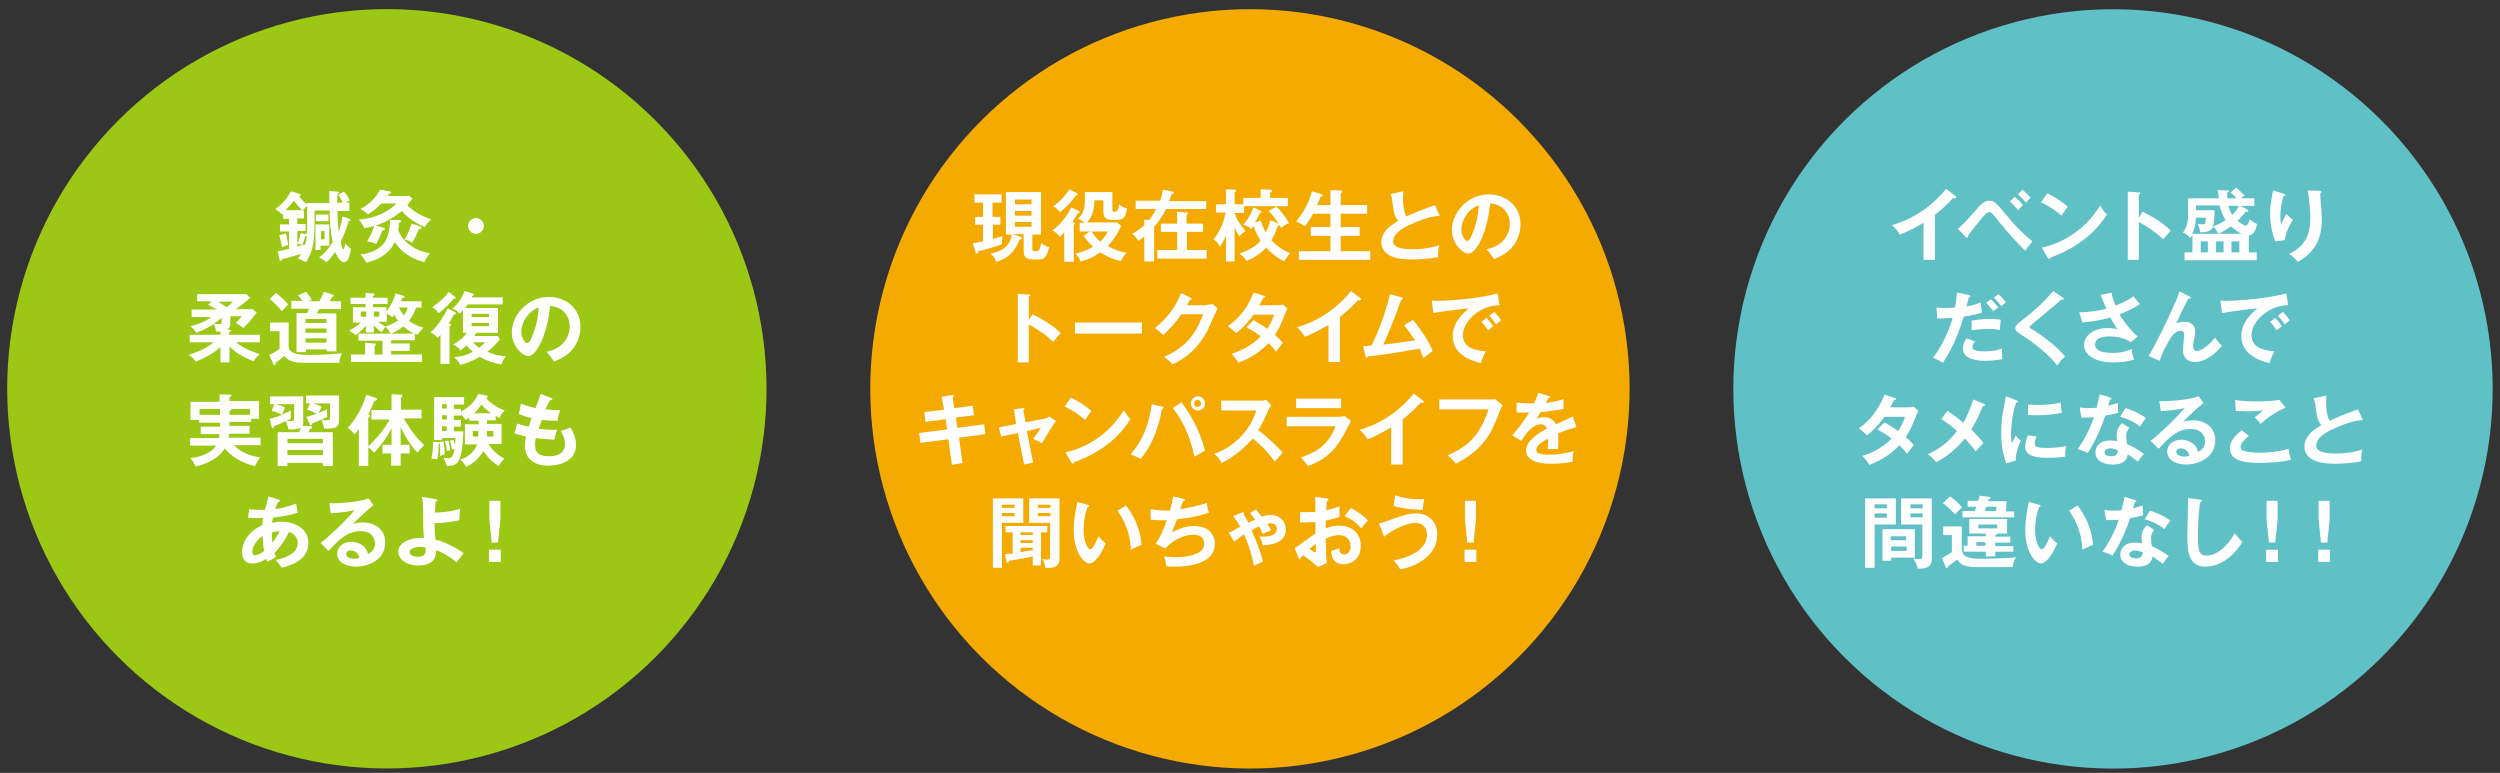 <?xml version="1.0" encoding="utf-8"?>
<!-- Generator: Adobe Illustrator 24.1.3, SVG Export Plug-In . SVG Version: 6.00 Build 0)  -->
<svg version="1.1" id="レイヤー_1" xmlns="http://www.w3.org/2000/svg" xmlns:xlink="http://www.w3.org/1999/xlink" x="0px"
	 y="0px" viewBox="0 0 634 196" style="enable-background:new 0 0 634 196;" xml:space="preserve">
<rect x="0" y="0" width="634" height="196" fill="#333333" stroke="none"/>
<style type="text/css">
	.st0{fill:#9CC715;}
	.st1{fill:#FFFFFF;}
	.st2{fill:#F5AA00;}
	.st3{fill:#5FC0C6;}
</style>
<g>
	
		<ellipse transform="matrix(0.707 -0.707 0.707 0.707 -40.956 98.241)" class="st0" cx="98.1" cy="98.6" rx="96.3" ry="96.3"/>
	<g>
		<g>
			<path class="st1" d="M88.7,55.5c0.1,0.1,0.2,0.1,0.2,0.3c0,0.2-0.3,0.3-0.5,0.3c-0.2,0.7-0.8,2.8-2,5.3c0.1,0.4,0.4,1.8,0.6,1.8
				c0.3,0,0.3-0.2,0.6-1.5c0.4,0.6,0.7,0.9,1.4,1.4c-0.1,0.6-0.4,3.4-1.8,3.4c-1.1,0-1.9-2-2.2-2.6c-1,1.5-1.7,2.1-2.2,2.6
				c-0.8-0.7-1.5-1-1.9-1.2c2-1.4,3-3.2,3.5-4c-0.7-2.9-0.8-6.3-0.8-7.9h-3.8c0,6.8,0,9.7-2.2,13.1c-0.7-0.4-1.4-0.7-2.1-0.9
				c0.3-0.3,0.6-0.7,0.8-1.2c-1,0.3-2.9,0.9-4.7,1.3c-0.1,0.2-0.1,0.5-0.4,0.5c-0.1,0-0.2-0.1-0.3-0.3l-0.5-2.2
				c0.7-0.1,1.3-0.2,2.9-0.6v-4.4H71v-1.8h2.3v-1.4h-1.5v-1.3c-0.1,0.1-0.1,0.1-0.3,0.2c-0.6-0.7-0.8-0.8-1.7-1.4
				c1.9-1.3,2.9-2.6,4-4.5l2.2,0.7c0.1,0,0.3,0.1,0.3,0.2c0,0.2-0.3,0.3-0.5,0.3c0.7,0.9,1.1,1.4,2.1,2.1v-0.3h5.6v-3.1l2.1,0.2
				c0.2,0,0.4,0.1,0.4,0.2c0,0.2-0.2,0.2-0.4,0.3c0,0.7-0.1,1.3-0.1,2.3h1.5c-0.4-0.8-0.7-1.2-1.2-2l1.4-0.8
				c0.2,0.2,1.1,1.2,1.5,2.2c-0.6,0.3-0.7,0.4-1,0.6h0.9v2.1h-3c0,2.3,0.1,3.5,0.3,5.2c0.4-1.2,0.8-2.5,0.9-3.8L88.7,55.5z
				 M72.5,59.2c0.3,1.2,0.5,2.1,0.6,2.9c-0.7,0.2-1,0.3-1.6,0.6c-0.1-0.7-0.3-1.8-0.7-3L72.5,59.2z M76.6,53.3c-1-1-1.6-1.8-2.1-2.4
				c-0.3,0.4-0.8,1.1-2.1,2.4H76.6z M77.6,59.3c0.1,0,0.1,0,0.2,0.1c0-0.7,0.1-1,0.1-1.4v-5.8c-0.2,0.2-0.8,0.8-1.2,1.3h0.4v1.9
				h-1.7v1.4h2.1v1.8h-2.1v3.9c0.4-0.1,1.8-0.5,2-0.5c0.1-0.3,0.3-1,0.4-2.2c-0.1,0-0.2,0.1-0.4,0.1c-0.2,0.7-0.4,1.5-0.7,2.2
				c-0.4-0.1-0.7-0.2-1.3-0.3c0.3-0.6,0.6-1.4,0.8-2.6L77.6,59.3z M80,56.9h3.5v5.4h-2.2v1.1H80V56.9z M83.3,54.4v1.7h-3.2v-1.7
				H83.3z M81.4,58.6v2.1h0.9v-2.1H81.4z"/>
			<path class="st1" d="M103.6,49.5l1,0.9c-0.8,1-1.1,1.3-1.3,1.6c0.9,1,3.2,2.8,6.1,3.6c-0.6,0.5-1.1,1-1.7,2
				c-2.2-1-4.3-2.3-5.8-4.1c-1.3,1.1-3.7,2.8-6.6,3.7l2,0.6c0.1,0,0.3,0.1,0.3,0.3c0,0.3-0.3,0.3-0.6,0.3c-0.6,1.5-0.8,2-1.6,3.5
				c-0.8-0.4-1.3-0.5-2.3-0.7c1-1.5,1.6-3.2,1.8-3.9c-1,0.3-1.8,0.4-2.5,0.6c-0.2-0.7-0.8-1.5-1.4-2.2c1.7-0.2,3.7-0.4,6.4-1.8
				c1.9-1,2.6-1.8,3.1-2.3h-3.8c-1,1.1-2.1,2-3.4,2.8c-0.5-0.5-0.8-0.8-1.9-1.4c1.9-0.9,4-2.9,5-4.9l2.3,0.4c0.2,0,0.5,0.1,0.5,0.3
				c0,0.2-0.2,0.3-0.6,0.4c-0.1,0.2-0.2,0.3-0.3,0.5H103.6z M101.2,55.8c0.2,0,0.5,0,0.5,0.3c0,0.2-0.3,0.3-0.5,0.4
				c0,0.6-0.1,1.1-0.2,1.9c0.5,1.3,2.4,4.8,8.1,5.9c-0.8,0.7-1,1.2-1.5,2.2c-5.4-1.5-7.1-4.6-7.5-5.1c-1.4,3-4.3,4.6-7.2,5.2
				c-0.3-0.7-0.9-1.3-1.5-2.1c3.4-0.2,5.4-2,6.1-3c0.6-0.9,1.4-2.6,1.4-5.7L101.2,55.8z M106.5,57.4c0.2,0.1,0.4,0.2,0.4,0.4
				c0,0.3-0.4,0.3-0.7,0.3c-0.9,2.2-1.1,2.5-1.7,3.5c-0.8-0.6-1.3-0.8-1.9-0.8c0.7-1.2,1.4-2.9,1.8-4.1L106.5,57.4z"/>
			<path class="st1" d="M122.7,57.3c0,1.1-0.9,2-2,2c-1.1,0-2-0.9-2-2c0-1.1,0.9-2,2-2S122.7,56.2,122.7,57.3z"/>
			<path class="st1" d="M55.8,84.1c-0.4,0-0.6,0-1,0c-0.1-0.5-0.1-1-0.6-1.9c-0.4,0.2-1.8,1.2-4.4,2.2c-0.5-0.8-1.3-1.5-1.5-1.7
				c0.8-0.2,3.2-0.7,5.3-2.3h-5v-1.9h6.5c-1.1-0.6-1.9-1-2.3-1.2l0.8-0.9h-3.6v-1.8h12.5l1,0.9c-0.8,0.7-1.6,1.4-3.7,2.9h4.3l1,0.9
				c-1.5,1.9-1.7,2.2-3.4,3.9c-0.7-0.6-1.1-0.8-1.9-1.3c0.6-0.6,1.2-1.2,1.5-1.7h-2.9v2c0,0.9-0.6,1.2-0.8,1.3l0.6,0.1
				c0.2,0,0.4,0.1,0.4,0.2c0,0.2-0.2,0.3-0.5,0.4v0.7h7.8v1.9h-6c1,0.9,3,2.1,6,3c-0.8,0.7-1.2,1.2-1.6,1.8
				c-3.6-1.3-5.6-3.2-6.1-3.7v4h-2.3v-3.9c-2.2,2-4.7,3.1-6.3,3.7c-0.5-0.8-1.1-1.3-1.8-1.7c3.5-1.1,5.2-2.2,6.3-3.2h-6v-1.9h7.8
				V84.1z M56.2,80.6c-0.4,0.3-0.9,0.8-2,1.5c0.9,0.1,1,0.1,1.4,0.1c0.5,0,0.6-0.1,0.6-0.4V80.6z M55.3,76.5
				c0.9,0.6,1.5,0.9,2.2,1.4c0.5-0.4,1.1-0.9,1.6-1.4H55.3z"/>
			<path class="st1" d="M73.2,81.8v6.1c0,0.4,0.1,0.9,0.9,1.4c1,0.6,2.1,0.7,4.4,0.7c4.3,0,7-0.3,8.3-0.4c-0.5,0.7-0.7,1.4-0.7,2.4
				h-8.8c-2.9,0-4-0.4-5.2-1.7c-0.3,0.3-2,1.6-2.2,1.7c0,0.1,0,0.3,0,0.3c0,0.2-0.1,0.3-0.3,0.3c-0.1,0-0.2-0.2-0.3-0.3L68.3,90
				c0.7-0.3,1.4-0.7,2.6-1.5V84h-2.4v-2.2H73.2z M70,74.3c0.4,0.3,1.8,1.4,3.1,2.9c-0.8,0.7-1.4,1.6-1.6,1.7c-1.1-1.2-2-2.2-3.1-3.1
				L70,74.3z M85.3,79.3v9.8h-2.4v-0.5h-5.3v0.7h-2.4v-9.9h2.7c0.1-0.3,0.4-0.9,0.5-1.1h-4.5v-2h2.8c-0.4-0.6-0.7-0.9-1.1-1.4l2-0.9
				c0.9,1,1.2,1.5,1.5,2.1c-0.4,0.1-0.6,0.2-1,0.3H81c0.5-0.9,0.7-1.5,1.1-2.4l2.2,0.7c0.2,0.1,0.4,0.1,0.4,0.3
				c0,0.2-0.3,0.3-0.5,0.3c-0.1,0.2-0.5,1-0.6,1.1h2.9v2h-5.6c-0.3,0.6-0.4,0.8-0.5,1.1H85.3z M82.8,81.9v-1h-5.3v1H82.8z
				 M82.8,84.4v-1.1h-5.3v1.1H82.8z M82.8,86.9v-1.1h-5.3v1.1H82.8z"/>
			<path class="st1" d="M105.5,78c-0.3,0.9-0.7,2.1-1.8,3.3c1.6,1.3,3,1.6,3.7,1.8c-0.5,0.5-1.1,1.1-1.5,1.8
				c-0.3-0.1-0.4-0.2-0.7-0.3v1.7h-6v0.8h4.7V89h-4.7v0.9h7.8v1.9h-18v-1.9h3.6v-3l2.3,0.2c0.3,0,0.4,0.1,0.4,0.3
				c0,0.2-0.2,0.3-0.3,0.4v2.1h2v-3.5h-6.1v-1.8H99c-0.1-0.3-0.5-1.1-1.2-1.7c-0.6,0.5-0.8,1.1-1,1.4c-1.1-0.8-1.8-1.6-2-1.8v1.8h-2
				v-1.7c-1.2,1.4-2.1,2-2.7,2.4c-0.3-0.4-0.6-0.6-1.6-1.2c1.1-0.4,2.4-1.4,3-2h-2v-3.9h3.2v-0.8h-3.8v-1.6h3.8v-1.2l1.9,0.1
				c0.2,0,0.4,0,0.4,0.3c0,0.1-0.1,0.2-0.4,0.3v0.5h3.7v1.6h-3.7v0.8H98v1.1c1.3-1.7,1.9-3.2,2.3-4.6l2,0.6c0.1,0,0.3,0.1,0.3,0.3
				c0,0.2-0.4,0.3-0.6,0.3c-0.1,0.2-0.3,0.8-0.3,0.8h5.2V78H105.5z M92.9,79h-1.4v1.3h1.4V79z M94.8,80.3h1.4V79h-1.4V80.3z
				 M95.9,81.6c0.6,0.5,1.2,0.9,1.9,1.2c0.8-0.3,1.8-0.6,3.1-1.5c-0.3-0.4-0.6-0.8-0.9-1.5c-0.2,0.3-0.3,0.4-0.5,0.7
				c-0.3-0.3-0.5-0.5-1.4-1v2.1H95.9z M105,84.6c-1.3-0.6-2.3-1.4-2.7-1.8c-0.7,0.5-1.5,1.1-3.1,1.8H105z M101.2,78
				c0.4,0.9,0.8,1.4,1.2,2c0.5-0.6,0.8-1.4,1-2H101.2z"/>
			<path class="st1" d="M115.3,79.1c0.2,0.1,0.3,0.3,0.3,0.4c0,0.2-0.2,0.3-0.5,0.3c-0.5,0.8-0.9,1.7-1.3,2.2
				c0.3,0.1,0.6,0.2,0.6,0.4c0,0.2-0.2,0.2-0.4,0.3v9.6h-2.3v-7.4c-0.5,0.6-0.5,0.6-0.7,0.8c-0.6-0.7-1-1-1.8-1.4
				c1.8-1.6,3.7-4.6,4.3-6.1L115.3,79.1z M115.3,75.2c0.1,0.1,0.3,0.2,0.3,0.3c0,0.3-0.4,0.2-0.5,0.2c-0.9,1.1-2.6,2.9-3.9,3.7
				c-0.5-0.8-1.1-1.2-1.6-1.5c1.4-0.9,3.3-2.5,4.2-3.9L115.3,75.2z M117.4,84.3v-5.7c-0.4,0.5-0.6,0.7-0.8,0.9
				c-1-0.9-1.4-1.1-1.9-1.2c1.6-1.3,2.6-3.1,3.1-4.5l2,0.6c0.2,0.1,0.4,0.2,0.4,0.3c0,0.2-0.2,0.3-0.5,0.4c0,0.1-0.1,0.3-0.1,0.3
				h7.9v1.8h-8.9c-0.4,0.5-0.5,0.7-0.6,0.9h8.3v6.3h-5.4c-0.2,0.2-0.3,0.4-0.6,0.8h5.9l0.6,0.8c-0.9,1.3-2.7,2.8-3.2,3.2
				c0.5,0.2,2.4,1.1,4.7,1.1c-0.6,0.8-0.8,1.1-1.1,2.1c-1.8-0.2-4-1-5.5-1.9c-2.5,1.4-4.3,1.9-5,2c-0.2-0.5-0.9-1.5-1.6-1.9
				c2.7-0.3,3.7-0.8,4.8-1.4c-0.4-0.3-0.9-0.8-1.6-1.6c-0.6,0.6-1.1,0.9-1.5,1.3c-0.6-0.8-0.9-1.1-1.9-1.5c1.6-0.9,2.6-1.8,3.5-3
				H117.4z M124,80.4v-0.8h-4.4v0.8H124z M119.6,81.9v0.8h4.4v-0.8H119.6z M120,86.8c0.4,0.5,0.7,0.8,1.5,1.4c1-0.8,1.2-1,1.5-1.4
				H120z"/>
			<path class="st1" d="M138.6,89.2c4.7-0.9,5.9-4.4,5.9-6.4c0-2.3-1.5-5-5-5.2c-0.7,7.4-3.5,12.7-5.5,12.7c-1.5,0-4.2-2.5-4.2-6
				c0-4.2,3.8-9,9.4-9c4.2,0,8,2.8,8,7.6c0,2.9-1.3,4.9-2.3,6c-1.3,1.5-3,2.2-4.4,2.8C139.7,90.5,139.3,90,138.6,89.2z M132.2,84
				c0,1.7,0.9,3,1.5,3c0.6,0,1.1-1.3,1.4-2.1c1.4-3.4,1.4-5.9,1.5-6.9C133.9,78.9,132.2,81.9,132.2,84z"/>
			<path class="st1" d="M63.3,108.1v1.9h-5.2c-0.1,0.5-0.1,0.8-0.1,1h8.1v1.9h-6.8c2,2,4.5,2.8,6.7,3.1c-0.6,0.7-0.9,1.2-1.3,2.2
				c-1.4-0.3-5.1-1.3-7.7-4.5c-1.4,2.4-4.3,3.9-7.4,4.6c-0.3-0.7-0.8-1.6-1.3-2.1c1.9-0.3,5-0.9,6.5-3.2h-6.6v-1.9h7.3
				c0.1-0.4,0.1-0.7,0.2-1h-4.8v-1.9h4.9c0-0.4,0-0.5,0-1h-5.3v-0.7h-2.2v-4.6h7.4V100l2.6,0.1c0.1,0,0.4,0,0.4,0.2
				c0,0.2-0.1,0.2-0.5,0.4v1h7.5v4.5h-2v0.8h-5.5c0,0.3,0,0.4,0,1H63.3z M55.8,103.7h-5.2v1.5h5.2V103.7z M58.2,105.2h5.2v-1.5h-4.8
				c0.1,0.1,0.1,0.1,0.1,0.2c0,0.1-0.4,0.3-0.5,0.3V105.2z"/>
			<path class="st1" d="M78.7,108.1c0.2,0,0.5,0.1,0.5,0.3c0,0.2-0.3,0.3-0.6,0.4c-0.2,0.5-0.3,0.6-0.4,0.8h6.2v8.6h-2.5v-0.8h-9
				v0.8h-2.5v-8.6h5.4c0.3-0.8,0.4-0.8,0.5-1.2c-0.5,0.3-1.3,0.6-3.2,0.5c-0.1-0.8-0.2-1.2-0.7-2.1c-1.2,0.6-1.4,0.7-2.9,1.3
				c0,0.2-0.1,0.5-0.3,0.5c-0.2,0-0.2-0.2-0.3-0.4l-0.5-2c1.5-0.4,2.2-0.6,3.2-1c-0.9-0.4-1.4-0.7-2.7-1l0.7-1.8
				c1.1,0.3,1.7,0.5,2.7,0.9c-0.1,0.2-0.4,0.9-0.7,1.8c0.8-0.3,1.5-0.7,2.2-1c0,0.3-0.1,0.6-0.1,1.2c0,0.3,0,0.6,0.1,0.8
				c-0.3,0.2-0.4,0.2-1.1,0.6c0.5,0.1,1.1,0.1,1.2,0.1c0.5,0,0.7-0.1,0.7-0.8v-3.5h-6.1v-2h8.4v6.7c0,0.1,0,0.4-0.1,0.8L78.7,108.1z
				 M81.9,112.4v-1.1h-9v1.1H81.9z M81.9,115.4v-1.3h-9v1.3H81.9z M77.7,105.7c0.4-0.1,1-0.2,2.6-0.8c-1-0.5-1.7-0.8-2.4-1l0.7-1.6
				h-1v-2h8.4v6.2c0,1.8-0.8,2.3-3.8,2.2c-0.1-0.5-0.3-1.4-0.7-2.3c0.3,0.1,0.8,0.2,1.4,0.2c0.8,0,0.8-0.3,0.8-0.8v-3.5h-4.2
				c0.3,0.1,1.3,0.4,2.1,0.9c-0.3,0.5-0.5,0.9-0.8,1.5c0.8-0.3,1.5-0.6,2.1-0.9c0,0.7,0,1.2,0.1,1.9c-0.9,0.5-2.5,1.1-3.8,1.7
				c-0.1,0.3-0.2,0.5-0.4,0.5c-0.2,0-0.2-0.2-0.3-0.4L77.7,105.7z"/>
			<path class="st1" d="M94.2,106.2V104h5.1V100l2.4,0.1c0.1,0,0.4,0,0.4,0.3c0,0.1-0.1,0.2-0.4,0.4v3.1h5.2v2.2h-4.5
				c0.8,1.5,2.8,4.6,5.2,6.8c-0.5,0.4-1.3,1.3-1.7,1.9c-0.7-0.6-2.8-3.2-4.3-6.5v4.5h2.3v2.2h-2.3v3.1h-2.4V115H97v-2.2h2.3v-4.2
				c-1.6,3.2-3.6,5.3-4.4,6.2c-0.7-0.8-1.3-1.2-1.5-1.3v4.7h-2.4v-9.4c-0.5,0.7-0.8,1.1-1.1,1.4c-0.3-0.5-1-1.3-1.7-1.7
				c2.6-2.8,4-6.1,4.7-8.4l2.4,0.8c0.2,0.1,0.3,0.2,0.3,0.4c0,0.3-0.5,0.3-0.6,0.3c-0.1,0.2-0.2,0.4-0.9,2c-0.2,0.5-0.4,1-0.7,1.5
				c0.4,0.2,0.5,0.2,0.5,0.4c0,0.2-0.1,0.2-0.5,0.4v7.3c2.3-2.2,4.2-4.5,5.4-6.8H94.2z"/>
			<path class="st1" d="M111.1,112.1c0.2,0,0.4,0,0.4,0.2c0,0.2-0.2,0.2-0.3,0.3c0,1.7,0,2.7-0.3,3.9c-0.2,0-1-0.2-1.5-0.2
				c0.3-1.2,0.4-2.7,0.4-4.2L111.1,112.1z M116.9,103.6v0.8c3.2-1.7,4.1-3.9,4.4-4.5l2,0.4c0.2,0,0.4,0.1,0.4,0.3
				c0,0.1-0.2,0.2-0.4,0.3c0.6,1,2.5,2.4,4.7,3.2c-0.7,0.7-1,1.1-1.3,1.9c-0.4-0.2-0.6-0.3-1-0.5v1.1h-2.2v0.9h3.7v5.1h-3.3
				c0.5,0.9,1.7,2.5,4,3.7c-0.9,1-1.1,1.2-1.4,1.9c-2.3-1.3-3.7-3.5-3.9-3.8c-0.7,1.2-2.3,3.1-4.4,4c-0.3-0.6-0.9-1.4-1.5-1.8
				c1.3-0.5,3.3-1.3,4.3-3.9h-3.1v-5.1h3.5v-0.9H119v-0.8c-0.4,0.3-0.6,0.4-0.9,0.6c-0.7-0.9-0.8-1-1.2-1.4v0.3h-1.8v1.1h1.8v1.7
				h-1.8v1.2h2.4c-0.1,2.2-0.2,6-1.4,7.8c-0.6,0.8-1.4,0.9-2.8,1c-0.2-0.8-0.4-1.1-0.8-2.1c0.3,0,0.9,0.1,1.2,0.1
				c0.5,0,1.2,0,1.6-2.4c-0.3,0.1-0.5,0.2-0.7,0.2c-0.1-1-0.2-1.4-0.5-2.2l0.9-0.3c0.1,0.4,0.3,0.9,0.4,1.3c0.1-0.6,0.1-1.1,0.1-1.7
				h-3.4v0.5h-2v-10.9h7.6v1.9h-2.6v1.1H116.9z M112.5,111.9c0.2,1.2,0.3,3.1,0.3,3.3c-0.2,0.1-0.9,0.3-1.2,0.4c0-1,0-2.4-0.1-3.5
				L112.5,111.9z M113.3,103.6v-1.1h-1.2v1.1H113.3z M113.3,106.4v-1.1h-1.2v1.1H113.3z M113.3,109.3v-1.2h-1.2v1.2H113.3z
				 M113.7,111.7c0.3,0.9,0.5,2.3,0.5,2.5c-0.4,0-0.6,0.1-0.9,0.2c0-0.3-0.1-1.6-0.5-2.5L113.7,111.7z M121.3,110.7
				c0-0.1,0-0.1,0-0.2v-1.2h-1.4v1.4H121.3z M124.5,104.8c-0.8-0.6-1.7-1.3-2.4-2.2c-0.4,0.5-0.8,1.2-1.9,2.2H124.5z M123.5,109.3
				v1.4h1.6v-1.4H123.5z"/>
			<path class="st1" d="M139.7,100.9c0.2,0.1,0.4,0.2,0.4,0.3c0,0.3-0.4,0.3-0.6,0.3c-0.4,0.7-0.4,0.7-1.2,2.3
				c1.3,0.1,2.4,0.2,2.8,0.2c0.5,0,0.8,0,1,0c-0.4,0.8-0.6,2.1-0.7,2.7c-0.8,0-2,0-4-0.2c-0.3,0.8-0.7,1.9-0.8,2.2
				c1,0.2,2.5,0.3,4.7,0.3c-0.4,1-0.7,2.3-0.7,2.5c-2.1-0.1-3.7-0.3-4.7-0.4c-0.2,0.6-0.2,1.2-0.2,1.8c0,2.2,1.4,2.8,3.5,2.8
				c0.8,0,4.1,0,4.1-3.2c0-1.4-1-3.1-1.1-3.2c1.1-0.3,1.8-0.6,2.5-0.9c0.5,0.9,1.4,2.7,1.4,4.4c0,4.3-4.5,5.3-7,5.3
				c-4.4,0-6-2.5-6-5c0-1.2,0.3-2.3,0.3-2.4c-1.6-0.4-1.8-0.4-2.9-0.8l0.6-2.5c0.9,0.3,1.9,0.6,3,0.8c0.1-0.4,0.3-1,0.7-2.2
				c-0.7-0.1-1.8-0.4-3.2-1l0.5-2.6c0.6,0.2,2,0.7,3.7,1.1c0.2-0.6,1.2-3.1,1.3-3.6L139.7,100.9z"/>
			<path class="st1" d="M63.2,129.1c0.4,0.1,1.2,0.2,2.7,0.2c0.1,0,0.7,0,1.3,0c0.4-1.7,0.7-2.6,0.9-3.4l2.6,0.8
				c0.2,0,0.3,0.1,0.3,0.3c0,0.2-0.3,0.3-0.5,0.3c-0.2,0.4-0.4,0.8-0.7,1.8c2.8-0.4,4.5-1.1,5.3-1.4l0.4,2.3
				c-0.8,0.3-2.9,0.9-6.3,1.3c0,0.2-0.2,1.1-0.2,1.3c0.8-0.2,1.5-0.3,2.3-0.3c3.4,0,6.9,1.7,6.9,5.4c0,3.5-2.9,5.4-6.8,6.3
				c-0.2-0.4-0.5-0.9-1.5-2c2.5-0.5,5.6-1.6,5.6-4.3c0-0.4-0.1-2.1-2.2-2.8c-0.7,1.5-2.2,3.9-3.7,5.3c0.2,0.5,0.3,0.8,0.4,1
				c-0.6,0.4-1.6,1-2.2,1.3c-0.2-0.3-0.2-0.4-0.3-0.8c-0.5,0.4-1.9,1.2-3.5,1.2c-2.2,0-2.6-1.7-2.6-2.9c0-2.7,1.9-5.4,5.1-6.8
				c0-0.5,0.1-1,0.2-1.9c-0.3,0-1.4,0.1-1.7,0.1c-1,0-1.5-0.1-2.1-0.1L63.2,129.1z M66.6,135.9c-0.6,0.4-2.6,2.1-2.6,4
				c0,0.4,0.1,0.9,0.7,0.9c1,0,2.2-1,2.3-1.1C66.8,138.9,66.7,137.9,66.6,135.9z M69.1,137.6c0.7-0.9,1.4-2,1.8-2.9
				c-0.4,0-1,0.1-1.9,0.3C68.9,135.7,68.9,136.4,69.1,137.6z"/>
			<path class="st1" d="M94.7,128.1c-1.2,0.9-4.5,4-5.2,4.8c0.5-0.2,1.3-0.4,2.6-0.4c2.9,0,5.6,1.7,5.6,5.1c0,4.3-4.2,6.1-7.4,6.1
				c-3,0-4.8-1.4-4.8-3.3c0-1.7,1.5-3,3.6-3c1.5,0,3.8,0.8,4.2,3.1c1.8-0.8,1.8-2.3,1.8-2.7c0-1.1-0.7-3.1-3.6-3.1
				c-3.5,0-5.4,2.1-8.2,5l-2-2c2.1-1.5,7.5-6.8,8.6-8.3c-1.7,0.4-4.7,0.7-6,0.8l-0.4-2.6c1.5,0.1,6.9-0.1,10-1.2L94.7,128.1z
				 M88.9,139.6c-0.7,0-1.1,0.4-1.1,0.9c0,0.8,1.1,1.2,2.1,1.2c0.5,0,0.9-0.1,1.2-0.2C90.9,140.3,90.1,139.6,88.9,139.6z"/>
			<path class="st1" d="M110.5,126.6c0.2,0,0.4,0.1,0.4,0.3c0,0.2-0.2,0.3-0.4,0.3c-0.1,0.5-0.1,1.3-0.2,2.8c3.5-0.1,5.6-0.7,6.4-1
				c-0.1,0.7-0.2,2.2-0.2,2.9c-1.8,0.5-4.9,0.8-6.3,0.8c0,1.3,0.1,3.4,0.3,4.2c1.9,0.3,5.6,2.2,7.1,3.4c-0.8,0.9-1.2,1.5-1.8,2.3
				c-1.8-1.5-3.8-2.6-5.2-3.1c0.1,2.7-1.7,3.9-4.4,3.9c-3.2,0-5.2-1.6-5.2-3.5c0-2.5,3.3-3.5,5.7-3.5c0.3,0,0.5,0,0.8,0.1
				c-0.2-2.8-0.2-3-0.2-7.3c0-0.5,0-1.9-0.3-3.2L110.5,126.6z M106.6,138.7c-0.8,0-2.7,0.2-2.7,1.3c0,1.2,2,1.2,2.1,1.2
				c0.5,0,1.4-0.1,1.8-0.8c0.2-0.3,0.2-0.7,0.1-1.5C107.7,138.8,107.3,138.7,106.6,138.7z"/>
			<path class="st1" d="M127,139.4v3.1h-3v-3.1H127z M126.9,127v4.8l-0.6,5.8h-1.6l-0.6-5.8V127H126.9z"/>
		</g>
	</g>
	<ellipse transform="matrix(0.707 -0.707 0.707 0.707 23.156 253.02)" class="st2" cx="317" cy="98.6" rx="96.3" ry="96.3"/>
	<g>
		<g>
			<path class="st1" d="M251.8,55h1.9v2h-1.9v3.6c0.3-0.1,2.1-0.6,2.5-0.7c-0.2,0.8-0.2,1.2-0.2,2c-1.3,0.6-5,1.6-6,1.8
				c0,0.4-0.1,0.6-0.4,0.6c-0.2,0-0.2-0.1-0.3-0.3l-0.7-2.3c0.5-0.1,0.9-0.1,2.6-0.5V57h-2v-2h2v-3.6h-2.2v-2.1h6.9v2.1h-2.3V55z
				 M258.9,60.1c0.3,0.1,0.3,0.2,0.3,0.3c0,0.2-0.2,0.3-0.6,0.3c-0.6,1.4-1.8,4.6-6,5.7c-0.1-0.5-0.3-1.1-1.4-2.1
				c1.9-0.4,4.8-1.1,5.4-4.8h-1.5V48.7h8.9v10.8h-2.2V63c0,0.5,0,0.7,1,0.7c0.6,0,0.8,0,1.3-2.1c0.7,0.6,1.2,0.9,2,1.1
				c-0.9,3.1-1.4,3.1-3.2,3.1c-2.1,0-3.3,0-3.3-2.3v-4.1h-2.7L258.9,60.1z M261.6,51.8v-1.2h-4.2v1.2H261.6z M257.4,53.5v1.2h4.2
				v-1.2H257.4z M257.4,56.3v1.2h4.2v-1.2H257.4z"/>
			<path class="st1" d="M273.6,53.5c0.1,0.1,0.2,0.2,0.2,0.3c0,0.2-0.2,0.3-0.5,0.3c-0.3,0.6-0.4,0.8-1.3,2.1
				c0.4,0.2,0.6,0.3,0.6,0.5c0,0.1-0.2,0.2-0.3,0.4v9.3h-2.4v-7.5c-0.7,0.8-0.8,0.8-1.1,1.2c-0.5-0.7-1.2-1.3-1.9-1.7
				c2.3-1.6,3.8-3.9,4.8-5.8L273.6,53.5z M273.1,49c0.1,0.1,0.2,0.2,0.2,0.3c0,0.2-0.1,0.3-0.5,0.3c-1,1.5-2.4,3-4,4.2
				c-0.3-0.4-0.9-1-1.7-1.5c1.8-1.3,2.9-2.5,4.1-4.3L273.1,49z M276.4,58.7h-2.6v-2.2h1.3c-0.3-0.2-0.8-0.7-1.7-1
				c1.6-1.7,1.8-2.5,1.7-6.8h7v4.4c0,0.4,0.1,0.6,0.6,0.6c0.8,0,0.9-0.5,1.1-1.9c0.3,0.3,1,0.9,2,1c-0.3,2.7-1.1,3-3.1,3
				c-1.9,0-2.9-0.3-2.9-2.1v-2.9h-2.2c-0.2,2.3-0.3,3.7-1.9,5.6h7.6l1,0.9c-1,2.4-2.4,4.1-3.4,5.1c1.4,0.8,3.3,1.5,4.8,1.7
				c-1,1.1-1.2,1.6-1.4,2.1c-2.7-0.5-4.6-1.8-5.3-2.2c-1.4,1-2.7,1.7-4.9,2.3c-0.5-1-1-1.6-1.4-2c2-0.3,4.1-1.5,4.5-1.7
				c-0.9-0.8-2-2.2-2.4-2.8L276.4,58.7z M276.8,58.7c0.9,1.3,1.6,2,2.2,2.6c0.3-0.3,1.4-1.3,1.9-2.6H276.8z"/>
			<path class="st1" d="M305.9,50.9V53h-10.2c-0.8,1.6-1.8,3.2-3,4.5v8.8h-2.5V60c-0.6,0.5-1.1,0.8-1.5,1.1
				c-0.6-0.9-0.8-1.2-1.6-1.8c0.8-0.4,1.9-1.1,3.1-2.2v-1.4l1.2,0.1c0.3-0.3,1-1.2,1.8-2.8H288v-2.1h6.2c0.5-1.4,0.6-2.2,0.7-2.8
				l2.5,0.5c0.1,0,0.3,0.1,0.3,0.3c0,0.2-0.2,0.2-0.6,0.4c-0.2,0.6-0.3,1-0.6,1.7H305.9z M305.1,56.7v2.1h-4.1v4.6h5v2.2h-12.5v-2.2
				h5v-4.6h-4.1v-2.1h4.1v-3l2.5,0.2c0.2,0,0.3,0.1,0.3,0.2c0,0.2-0.2,0.3-0.4,0.4v2.2H305.1z"/>
			<path class="st1" d="M313.1,66.3h-2.2v-6.5c-0.7,1.5-1.2,2.3-1.5,2.8c-0.5-0.9-0.8-1.3-1.7-1.9c1.5-1.6,2.7-4.4,3.1-6.8h-2.4
				v-2.1h2.5v-3.8l2.2,0.1c0.1,0,0.4,0,0.4,0.2c0,0.2-0.2,0.3-0.4,0.5v3h2.2v-1.6h4.4v-2.2l2.4,0.1c0.1,0,0.5,0,0.5,0.3
				c0,0.2-0.3,0.3-0.5,0.4v1.4h4.5v2.1h-11.1V54h-2.4v0.1c0.7,1.9,1.5,3,2.8,4.5c-1.1,0.6-1.4,1.1-1.6,1.4c-0.5-0.8-1-1.8-1.2-2.3
				V66.3z M319.6,53.4c0.2,0.1,0.4,0.2,0.4,0.3c0,0.2-0.3,0.3-0.5,0.3c-0.6,1.2-0.7,1.6-1.3,2.5l1.5-0.6c0.5,1.3,0.8,2.3,1.3,3
				c0.4-0.7,1-2,1.1-3.1l2.2,0.9c-1.4-2-1.9-2.5-2.6-3.2l2-1.1c1,0.9,2.4,2.7,3.2,4.2c-0.3,0.1-1.2,0.5-2,1.2
				c-0.2-0.3-0.3-0.5-0.4-0.7c-0.1,0.1-0.1,0.1-0.4,0.1c-0.7,2-1.2,3-1.7,3.7c2.3,2.4,4.1,3,4.8,3.3c-0.5,0.5-1.2,1.5-1.5,2.1
				c-1.3-0.6-2.8-1.6-4.6-3.5c-1.6,1.7-3.1,2.6-5,3.4c-0.6-1-0.9-1.2-1.8-1.9c3.5-1.1,5.1-2.9,5.4-3.3c-0.7-1-1.2-2-1.8-3.7
				c-0.3,0.5-0.4,0.6-0.6,0.8c-0.4-0.4-0.8-0.8-2.1-1.1c0.8-0.8,2.1-2.5,2.6-4.4L319.6,53.4z"/>
			<path class="st1" d="M337.4,52v-3.8l2.5,0.1c0.4,0,0.5,0.1,0.5,0.3c0,0.1,0,0.2-0.1,0.2c-0.1,0.1-0.2,0.1-0.3,0.2v3h6.7v2.2H340
				v3.4h4.8v2.2H340v3.9h7.5v2.2h-18.1v-2.2h8v-3.9h-5v-2.2h5v-3.4H333c-0.9,1.7-1.8,2.8-2.1,3.2c-0.7-0.6-1.4-0.9-2.2-1.2
				c3.3-4.1,3.9-7.4,4-7.7l2.3,0.7c0.3,0.1,0.4,0.2,0.4,0.4c0,0.3-0.3,0.3-0.5,0.3c-0.4,1-0.6,1.5-0.9,2.1H337.4z"/>
			<path class="st1" d="M365.1,54.7c-1.6,0.2-3,0.3-7.1,2.1c-1,0.4-4.7,2-4.7,4.4c0,1.4,1.6,2,5.1,2c3,0,4.9-0.5,6.6-1
				c-0.2,0.7-0.3,1.3-0.3,3c-2.4,0.5-5.3,0.6-6.6,0.6c-3.5,0-4.8-0.6-5.7-1c-1.2-0.7-2.1-1.8-2.1-3.3c0-2.4,1.8-4.1,4.3-5.5
				c-1-1.1-1.2-2.4-1.5-4.9c-0.1-0.5-0.1-1.1-0.5-1.9l3.3-0.7c-0.1,0.9-0.1,1.4-0.1,2c0,2.1,0.4,3.6,0.9,4.4
				c2.7-1.3,3.7-1.6,7.2-2.9L365.1,54.7z"/>
			<path class="st1" d="M377,63.2c4.7-0.9,5.9-4.4,5.9-6.4c0-2.3-1.5-5-5-5.2c-0.7,7.4-3.5,12.7-5.5,12.7c-1.5,0-4.2-2.5-4.2-6
				c0-4.2,3.8-9,9.4-9c4.2,0,8,2.8,8,7.6c0,2.9-1.3,4.9-2.3,6c-1.3,1.5-3,2.2-4.4,2.8C378.1,64.6,377.8,64.1,377,63.2z M370.6,58.1
				c0,1.7,0.9,3,1.5,3c0.6,0,1.1-1.3,1.4-2.1c1.4-3.4,1.4-5.9,1.5-6.9C372.3,52.9,370.6,56,370.6,58.1z"/>
			<path class="st1" d="M261.9,79.7c2.8,1.4,5.5,3.1,7.1,4.8c-0.8,0.8-1,1.1-1.9,2.2c-2.4-2.3-4.9-3.7-6.2-4.4v9.6h-2.8V74.5
				l2.8,0.2c0.2,0,0.4,0,0.4,0.2c0,0.2-0.3,0.3-0.4,0.3v5.9L261.9,79.7z"/>
			<path class="st1" d="M289.6,81.8v2.8h-17v-2.8H289.6z"/>
			<path class="st1" d="M306,77.3c0.7,0,1-0.1,1.4-0.3l1.4,1.2c-0.3,0.6-1.4,2.9-2,4.4c-3.1,6.9-7.9,9.1-9.5,9.8
				c-0.4-0.5-0.7-0.9-2.1-1.9c7-2.9,8.9-8.2,9.9-10.8h-5.5c-1.3,1.9-2.7,3.5-4.6,5.3c-0.9-0.9-1.2-1.2-2.1-1.8
				c2.1-1.7,5.1-4.7,6.6-8.9l2.4,1.2c0.1,0,0.3,0.1,0.3,0.3c0,0.2-0.4,0.3-0.5,0.3c-0.2,0.5-0.4,0.8-0.7,1.3H306z"/>
			<path class="st1" d="M317.9,81.2c1,0.6,2.1,1.2,3.5,2.2c1-1.7,1.5-2.9,1.7-3.6h-5.2c-0.3,0.5-2.1,2.9-4.4,4.7
				c-0.8-0.8-1.2-1.1-2.1-1.8c3-2,5.2-5.1,6.5-8.5l2.6,0.8c0.2,0.1,0.4,0.1,0.4,0.2c0,0.3-0.4,0.3-0.5,0.3c-0.3,0.6-0.6,1.1-1.1,1.9
				h4.7c0.7,0,1-0.1,1.3-0.2l1.2,1.1c-0.1,0.2-0.3,0.5-0.4,0.8c-1.4,3.5-1.7,4.2-2.8,5.8c1.2,1.1,1.7,1.6,2,2.1
				c-0.6,0.7-1.4,1.8-1.7,2.2c-0.5-0.7-1-1.3-1.9-2.2c-2.8,3-5.9,4.3-7.6,5c-0.4-0.6-0.8-1.2-1.8-2.3c1.9-0.5,5.2-2,7.4-4.4
				c-1.4-1.1-2.7-1.8-3.6-2.3L317.9,81.2z"/>
			<path class="st1" d="M339.7,91.8h-2.8v-9.4c-3.4,2-5.2,2.7-6,3c-0.5-0.9-1.2-1.7-2-2.4c6.3-1.8,11.1-5.8,13.7-9.2l2.4,1.8
				c0.1,0.1,0.2,0.2,0.2,0.3c0,0.2-0.2,0.3-0.4,0.3c-0.1,0-0.3,0-0.4-0.1c-1.4,1.6-3,3-4.6,4.3V91.8z"/>
			<path class="st1" d="M358.3,81.1c2.1,2.4,4.4,6.1,5,7.9c-0.1,0.1-1.7,1.3-2.3,1.8c-0.5-1.2-0.8-2-1-2.4c-7.9,1.4-8,1.4-13.1,2
				c-0.1,0.3-0.2,0.4-0.3,0.4c-0.1,0-0.2-0.2-0.3-0.4l-0.6-2.6c0.3,0,1.8-0.1,2.1-0.2c1.3-2.4,3.6-8.2,4.7-13l2.9,0.8
				c0.2,0.1,0.4,0.1,0.4,0.3c0,0.2-0.2,0.3-0.5,0.4c-0.3,0.9-1.7,4.7-2,5.4c-0.8,2-1.6,4-2.5,5.9c1.8-0.2,5.5-0.7,8.1-1.1
				c-1.8-2.6-2.4-3.3-2.8-3.8L358.3,81.1z"/>
			<path class="st1" d="M380.3,77.4c-4.9,0-9.3,4-9.3,7.6c0,2.3,1.6,3.8,5.8,4.1c-0.8,1.4-1.1,2.4-1.2,3c-3-0.7-7.2-2.4-7.2-6.9
				c0-2.6,1.5-4.9,4.1-7c-1.3,0.1-7.1,0.8-9,1.2l-0.4-3.2c0.4,0,0.8,0.1,1.3,0.1c1.3,0,9.6-0.3,15.4-1.9L380.3,77.4z M377,80.6
				c0.3,0.3,1.3,1.5,1.7,2.1c-0.5,0.4-1.2,1-1.3,1.1c-0.7-1-1-1.4-1.7-2.2L377,80.6z M378.9,79.1c0.6,0.5,1.4,1.5,1.8,2.1
				c-0.4,0.3-0.9,0.8-1.3,1.1c-0.6-0.9-1-1.4-1.7-2.2L378.9,79.1z"/>
			<path class="st1" d="M238.8,100.6l2.7-0.4c0.1,0,0.4-0.1,0.4,0.2c0,0.2-0.1,0.3-0.3,0.4l0.4,2.7l4.7-0.6l0.3,2.4l-4.6,0.6
				l0.4,2.6l6.8-0.9l0.3,2.5l-6.7,0.9l0.9,6.4l-2.7,0.5l-0.9-6.5l-7.1,0.9l-0.3-2.5l7.1-0.9l-0.4-2.6l-5.1,0.7l-0.3-2.5l5-0.6
				L238.8,100.6z"/>
			<path class="st1" d="M257.1,103.8l2.3-0.3c0.2,0,0.4-0.1,0.4,0.2c0,0.1-0.1,0.2-0.3,0.4l0.6,3l5.1-1c0.4-0.1,0.7-0.3,0.9-0.5
				l1.7,1.2c-0.7,0.8-3.1,4.8-3.6,5.6c-0.7-0.5-1.9-0.9-2.2-1.1c0.2-0.3,0.6-0.9,1.1-1.5c0.3-0.5,0.7-1,0.8-1.3l-3.5,0.8l1.6,8
				l-2.3,0.5l-1.6-8l-4.2,0.9l-0.6-2.3l4.4-0.9L257.1,103.8z"/>
			<path class="st1" d="M271.6,100.8c2.9,1.5,4.2,2.6,5.2,3.4c-0.4,0.5-0.7,0.9-1.6,2.3c-2.3-2-4.2-2.9-5.2-3.4L271.6,100.8z
				 M270.2,114.7c4.7-1,10.8-4.1,14.8-10.7c0.7,1.1,0.9,1.5,1.7,2.3c-1.3,2-5,7.6-14.3,10.9c0,0.2-0.1,0.4-0.3,0.4
				c-0.1,0-0.3-0.2-0.4-0.3L270.2,114.7z"/>
			<path class="st1" d="M294.7,103.1c0.3,0.1,0.4,0.1,0.4,0.3c0,0.1-0.1,0.3-0.4,0.3c-1.2,6.3-3.2,10.1-5.5,12.7
				c-0.8-0.6-2.1-1-2.5-1.2c3.6-4,4.7-8.3,5.4-12.7L294.7,103.1z M299.6,102c2.4,3.2,4.7,7.2,6,12.3c-0.8,0.4-2.4,1.4-2.7,1.5
				c-1.3-6.3-3.7-10.1-5.5-12.3L299.6,102z M305.6,102.3c0,1-0.8,1.8-1.8,1.8c-1,0-1.8-0.8-1.8-1.8c0-1,0.8-1.8,1.8-1.8
				C304.7,100.5,305.6,101.3,305.6,102.3z M302.8,102.3c0,0.5,0.4,0.9,0.9,0.9c0.5,0,0.9-0.4,0.9-0.9c0-0.5-0.4-0.9-0.9-0.9
				C303.3,101.4,302.8,101.8,302.8,102.3z"/>
			<path class="st1" d="M309.7,104.1v-2.5h10c0.3,0,1,0,1.4-0.2l1.3,1.4c-0.4,0.5-0.6,1-0.8,1.3c-0.8,1.9-1.3,3-2.5,5
				c1.5,1.1,4.6,3.8,6.2,5.7c-0.7,0.8-1.8,2-2,2.3c-1.1-1.5-2.7-3.6-5.6-5.9c-1.4,1.7-4.6,4.7-7.9,6.2c-0.6-1.1-0.9-1.5-1.9-2.3
				c1.2-0.4,4.1-1.5,7-4.6c2.1-2.3,2.9-4.1,3.7-6.4H309.7z"/>
			<path class="st1" d="M339.2,105.7c0.9,0,1.3-0.1,1.7-0.2l1.7,1.2c-0.3,0.6-1.7,3.4-2.1,4c-2.4,4.2-4.9,6-8.8,7.5
				c-0.5-0.8-1.2-1.5-1.8-2.2c3-1,6.8-2.6,8.8-7.9h-12.4v-2.4H339.2z M340.1,101.1v2.4h-11.4v-2.4H340.1z"/>
			<path class="st1" d="M355.6,117.8h-2.8v-9.4c-3.4,2-5.2,2.7-6,3c-0.5-0.9-1.2-1.7-2-2.4c6.3-1.8,11.1-5.8,13.7-9.2l2.4,1.8
				c0.1,0.1,0.2,0.2,0.2,0.3c0,0.2-0.2,0.3-0.4,0.3c-0.1,0-0.3,0-0.4-0.1c-1.4,1.6-3,3-4.6,4.3V117.8z"/>
			<path class="st1" d="M377.7,101.3c0.4,0,1,0,1.4-0.1l2,1.6c-0.3,0.3-0.4,0.6-0.6,1.1c-1.9,4.8-2.3,5.7-3.8,7.7
				c-2.3,3.1-5.3,4.8-7.5,6c-0.5-0.7-1.1-1.3-2.1-2.1c5.1-2.3,8.1-4.8,10.4-11.7H365v-2.5H377.7z"/>
			<path class="st1" d="M392.7,100.4c0.1,0,0.4,0.1,0.4,0.3c0,0.2-0.2,0.3-0.5,0.3c-0.2,0.5-0.4,0.8-0.6,1.2c2.8-0.4,3.8-0.8,4.5-1
				l0,2.5c-1.9,0.3-3.9,0.7-5.8,0.8c-0.2,0.4-0.7,1.2-1,1.8c0.8-0.5,1.7-0.5,1.9-0.5c0.3,0,2.1,0,3,1.8c1.4-0.6,3.4-1.5,4.2-2l1,2.7
				c-1.7,0.5-3.2,1-4.7,1.6c0.1,0.8,0.1,1.5,0.1,2c0,0.9,0,1.5-0.1,2c-0.1,0-1.7-0.1-2.6,0c0.1-1,0.1-1.2,0.1-2.7
				c-2.2,1.2-3,2-3,2.9c0,0.9,1,1.2,3.3,1.2c0.7,0,3,0,6.2-0.9c-0.3,1-0.3,2-0.3,2.7c-2.4,0.5-4.9,0.5-5.5,0.5c-1.1,0-6.3,0-6.3-3.4
				c0-2.7,4.1-4.9,5.3-5.5c-0.2-0.5-0.6-1.1-1.6-1.1c-1.5,0-3,1.2-4.9,4.2l-2.3-1.4c0.8-0.9,2.9-3.4,4.3-5.8c-1,0-1.6,0.1-3.2,0
				v-2.5c0.5,0,1.6,0.2,3.2,0.2c0.7,0,1,0,1.2,0c0.1-0.2,0.8-1.5,1.1-2.7L392.7,100.4z"/>
			<path class="st1" d="M259.5,126.4v6.2h-5.4V144h-2.3v-17.6H259.5z M257.3,128.8v-0.8h-3.2v0.8H257.3z M254.1,130.1v0.8h3.2v-0.8
				H254.1z M264,143.4h-2.1v-2.3c-0.4,0.1-3.1,0.7-6,1.1c0,0.2-0.1,0.5-0.4,0.5c-0.2,0-0.3-0.3-0.3-0.4l-0.3-1.8
				c0.2,0,1.6-0.1,1.9-0.1V135H255v-1.6h10.6v1.6H264V143.4z M261.9,135h-3.1v0.7h3.1V135z M261.9,137h-3.1v0.7h3.1V137z
				 M261.9,138.9h-3.1v1.1c1.5-0.2,2.9-0.5,3.1-0.5V138.9z M268.7,126.4v15.3c0,2.3-1.9,2.4-3.6,2.3c-0.1-0.8-0.3-1.6-0.8-2.3
				c0.3,0.1,0.6,0.2,1.1,0.2c0.5,0,0.9,0,0.9-0.7v-8.6H261v-6.2H268.7z M266.4,128.8v-0.8h-3.2v0.8H266.4z M263.2,130.1v0.8h3.2
				v-0.8H263.2z"/>
			<path class="st1" d="M275.8,128c0.3,0.1,0.4,0.1,0.4,0.3c0,0.2-0.3,0.3-0.4,0.3c-0.7,1.9-1,3.9-1,5.9c0,2.8,1,4.8,1.7,4.8
				c0.7,0,1.6-2.2,2.1-3.3c0.3,0.4,0.9,1.1,1.8,1.8c-1.5,3.6-3.1,5.1-4.1,5.1c-1.3,0-4-2.6-4-8.5c0-2.4,0.4-4.7,0.9-7.1L275.8,128z
				 M285.6,128.2c2.7,3.6,3.7,7.1,3.9,10c-0.4,0.1-0.9,0.3-2.7,1.2c-0.2-4.3-1.6-7.3-3.4-9.9L285.6,128.2z"/>
			<path class="st1" d="M300.1,126.5c0.3,0.1,0.4,0.1,0.4,0.3c0,0.2-0.2,0.3-0.5,0.3c-0.1,0.3-0.6,1.7-0.7,2
				c0.5-0.1,4.1-0.6,6.8-1.6c0,0.5,0,1.2,0.5,2.5c-3.3,1.2-6.6,1.5-8.1,1.7c-0.1,0.3-0.5,1.2-1.3,3.3c2.3-1.2,4-1.6,5.5-1.6
				c5.1,0,5.4,3.6,5.4,4.5c0,5.5-7.8,5.8-10.2,5.8c-1,0-1.6,0-2.1-0.1c-0.1-0.8-0.3-1.7-0.6-2.5c0.6,0.1,1.7,0.2,3,0.2
				c2.5,0,7.2-0.5,7.2-3.4c0-1.6-1.2-2.3-2.7-2.3c-2.3,0-5.1,1.2-7.2,3.5l-2.4-1.2c1.2-1.8,2.1-3.8,2.8-6c-1.2,0.1-2.9,0-4.1-0.1
				l0-2.7c1.3,0.3,3.1,0.4,4.9,0.4c0.6-2.1,0.7-3,0.8-3.6L300.1,126.5z"/>
			<path class="st1" d="M318.5,129.2c0.7,0.8,0.9,1.1,1.5,1.8c0.6-0.2,1.3-0.4,2.2-0.4c2.5,0,3.9,1.7,3.9,3.7c0,3.3-3.5,3.9-5.9,4
				c0-0.2-0.2-1.3-0.8-2.2c1.1,0,4.4,0.2,4.4-2c0-0.3-0.1-1.4-1.6-1.4c-0.4,0-0.7,0.1-0.8,0.1c0.5,0.8,0.7,1.2,0.9,1.7
				c-0.9,0.4-1.4,0.6-2.1,0.9c-0.4-1-0.8-1.8-0.9-1.9c-0.5,0.2-1.2,0.6-1.9,1c1.6,3.4,2.4,6.1,2.9,7.9c-0.5,0.2-1,0.4-2.3,1.1
				c-0.4-2.5-1.6-6.1-2.5-8c-0.7,0.5-0.9,0.6-2.5,1.9l-1.4-2.3c0.5-0.2,1-0.4,2.9-1.5c-0.8-1.4-1-1.8-1.8-2.7l2.2-0.9
				c0.2-0.1,0.3-0.1,0.4-0.1c0.1,0,0.2,0.1,0.2,0.2c0,0.1,0,0.1-0.1,0.3c0.1,0.2,0.8,1.4,1.2,2.2c1.1-0.6,1.1-0.6,1.7-0.8
				c-0.4-0.6-1.1-1.4-1.3-1.7L318.5,129.2z"/>
			<path class="st1" d="M336.5,126.4c0.3,0,0.4,0.1,0.4,0.3c0,0.2-0.2,0.3-0.4,0.3c-0.1,1.4-0.1,2-0.2,2.4c1.9-0.4,2.6-0.7,3.4-1
				c0,1.9,0,2.2,0,2.7c-1.7,0.6-3.1,0.8-3.5,0.9c0,0.3,0,1.7,0,2c1.7-0.7,3-0.7,3.5-0.7c2.7,0,5.4,1.6,5.4,5.1
				c0,3.4-2.5,4.7-4.4,4.7c-3,0-3.1-2.7-3.1-3.4c0.4-0.1,1.7-0.5,2.1-0.7c0,0.5,0,1.6,1.2,1.6c1,0,1.6-0.9,1.6-2.1
				c0-1.5-1-2.8-2.9-2.8c-1.5,0-2.9,0.7-3.4,0.9c0.1,4.1,0.1,4.6,0.3,6.2l-2.3,1c-1.3-1.3-2.3-2-3.7-3c-0.4,0.4-0.6,0.7-1,1.1
				l-1.2-2.9c0.9-0.5,4.5-3.2,5.3-3.7c0-1,0-1.9,0-2.9c-1.2,0.1-2.8,0.1-3.9,0.1l0-2.7c0.4,0.1,0.7,0.1,1.5,0.1
				c0.9,0,2.1-0.1,2.4-0.1c0-0.9,0-2.8-0.1-3.8L336.5,126.4z M332.1,139.2c0.2,0.1,1.2,0.9,1.4,0.9c0.1,0,0.2-0.2,0.2-0.4v-1.8
				C333.2,138.3,332.7,138.6,332.1,139.2z M342.6,128.8c1.4,0.8,3.3,2,4.3,3.2c-0.8,0.8-1.1,1.2-1.7,2c-1-1.2-2.4-2.4-4.2-3.1
				L342.6,128.8z"/>
			<path class="st1" d="M349.7,132.7c0.8-0.1,1-0.2,3.8-1.2c1.4-0.5,3.5-1.3,5.7-1.3c3.1,0,5.3,2.1,5.3,5.4c0,5.6-5.9,8.2-9.4,8.8
				c-0.4-0.8-1-1.6-1.7-2.3c7.4-1.3,8.5-4.9,8.5-6.4c0-1.9-1.2-3.1-2.9-3.1c-2,0-5.4,1.4-8,3.5L349.7,132.7z M353.8,125.6
				c0.9,0.3,2.9,1,6,1c0.6,0,0.9,0,1.4-0.1c-0.2,0.9-0.3,1.8-0.4,2.8c-4.2-0.1-6.4-0.7-7.4-1L353.8,125.6z"/>
			<path class="st1" d="M374.4,139.4v3.1h-3v-3.1H374.4z M374.3,127v4.8l-0.6,5.8h-1.6l-0.6-5.8V127H374.3z"/>
		</g>
	</g>
	
		<ellipse transform="matrix(0.707 -0.707 0.707 0.707 87.267 407.799)" class="st3" cx="535.9" cy="98.6" rx="96.3" ry="96.3"/>
	<g>
		<g>
			<path class="st1" d="M490.6,65.9h-2.8v-9.4c-3.4,2-5.2,2.7-6,3c-0.5-0.9-1.2-1.7-2-2.4c6.3-1.8,11.1-5.8,13.7-9.2l2.4,1.8
				c0.1,0.1,0.2,0.2,0.2,0.3c0,0.2-0.2,0.3-0.4,0.3c-0.1,0-0.3,0-0.4-0.1c-1.4,1.6-3,3-4.6,4.3V65.9z"/>
			<path class="st1" d="M496.5,58c1.5-1.1,3.1-3.1,3.7-3.7c2.3-2.8,3.1-3.4,4.3-3.4c1.2,0,1.8,0.6,4.1,3.4c2.7,3.3,4.5,5,6.8,6.9
				c-0.5,0.6-1.4,1.8-1.8,2.4c-1.7-1.7-3.7-3.7-7-7.8c-1.5-1.9-1.6-2-2.2-2c-0.5,0-0.8,0.4-1.8,1.5c-0.8,1-2.8,3.4-3.5,4.5
				c0,0.2,0,0.5-0.3,0.5c-0.1,0-0.2-0.1-0.3-0.2L496.5,58z M510.9,49.9c0.9,0.7,1.5,1.3,2.1,2.1c-0.2,0.2-0.8,0.9-1.2,1.3
				c-1-1.1-1.4-1.6-2.1-2.2L510.9,49.9z M512.9,48.1c0.6,0.5,1.5,1.4,2.1,2c-0.5,0.4-1.1,1.2-1.2,1.3c-0.6-0.7-1.3-1.5-2.1-2.1
				L512.9,48.1z"/>
			<path class="st1" d="M519.2,49c2.9,1.5,4.2,2.6,5.2,3.4c-0.4,0.5-0.7,0.9-1.6,2.3c-2.3-2-4.2-2.9-5.2-3.4L519.2,49z M517.8,62.8
				c4.7-1,10.8-4.1,14.8-10.7c0.7,1.1,0.9,1.5,1.7,2.3c-1.3,2-5,7.6-14.3,10.9c0,0.2-0.1,0.4-0.3,0.4c-0.1,0-0.3-0.2-0.4-0.3
				L517.8,62.8z"/>
			<path class="st1" d="M543.4,53.7c2.8,1.4,5.5,3.1,7.1,4.8c-0.8,0.8-1,1.1-1.9,2.2c-2.4-2.3-4.9-3.7-6.2-4.4v9.6h-2.8V48.6
				l2.8,0.2c0.2,0,0.4,0,0.4,0.2c0,0.2-0.3,0.3-0.4,0.3v5.9L543.4,53.7z"/>
			<path class="st1" d="M567.1,47.6c0.4,0.3,1.5,1.3,2.1,2c-0.3,0.2-0.5,0.4-0.9,0.7h3.4v1.9h-3.5l1.8,1c0.1,0.1,0.2,0.2,0.2,0.3
				c0,0.3-0.5,0.2-0.7,0.2c-1.3,1.6-1.5,1.8-2,2.3c0.8,0.8,1.7,1.2,2,1.2c0.6,0,0.9-1.1,1-1.6c0.6,0.5,1.2,0.9,1.9,1.2
				c-0.3,1.4-0.8,2.8-2.1,2.9V64h2v2h-18.3v-2h2v-4.4c-0.2,0.3-0.3,0.4-0.5,0.8c-0.6-0.7-1.1-1.1-1.9-1.4c1.3-2,1.3-3,1.3-6v-2.7
				h7.8c-0.1-0.9-0.2-1.6-0.3-2.1l2.5,0.1c0.1,0,0.4,0,0.4,0.2c0,0.1-0.1,0.2-0.5,0.4c0,0.5,0.1,1,0.1,1.4h2.3c-0.5-0.6-1-1-1.5-1.5
				L567.1,47.6z M568.5,59.3c-0.9-0.4-1.8-1-2.7-1.9c-1,0.7-1.8,1.2-3.2,1.9c-0.3-0.5-0.9-1.5-1.3-1.9c-0.6,1.6-2.4,1.5-3.3,1.5
				c-0.2-1.2-0.4-1.6-0.7-2.1c0.6,0,1,0.1,1.1,0.1c0.8,0,1-0.1,1-1.7h-2.5c-0.1,2.1-0.6,3.4-1,4.1H568.5z M561.6,53.4
				c0,2.2-0.2,3.4-0.4,4c1.2-0.4,2.1-0.8,3.2-1.6c-0.7-1.1-1.1-2.2-1.5-3.7h-6v1.2H561.6z M558.1,64h1.8v-2.8h-1.8V64z M562,61.2V64
				h1.9v-2.8H562z M565.1,52.2c0.2,0.5,0.4,1.3,1,2.3c0.7-0.7,1.4-1.6,1.7-2.3H565.1z M565.9,61.2V64h2v-2.8H565.9z"/>
			<path class="st1" d="M579.1,49.1c0.3,0.1,0.5,0.1,0.5,0.3c0,0.2-0.3,0.3-0.5,0.3c-0.8,2.5-0.8,4.7-0.8,5.1c0,1.1,0.1,1.6,0.2,2.1
				c0.4-0.9,0.7-1.6,1.3-2.6c0.7,0.6,0.9,0.9,1.7,1.4c-1,1.6-1.8,3.3-2.1,5.2l-2.4,0.3c-0.9-2.3-1.3-4.6-1.3-7.1
				c0-1.6,0.2-2.9,0.6-5c0.1-0.4,0.1-0.5,0.1-0.8L579.1,49.1z M588.2,48.4c0.3,0,0.5,0,0.5,0.3c0,0.2-0.2,0.3-0.3,0.3
				c0,0.7,0.2,3.5,0.3,4.1c0,0.6,0.1,1.4,0.1,2.4c0,2.5-0.1,7.7-6.1,10.9c-0.8-1-1.4-1.5-2.2-2c3.8-1.8,5.4-4.6,5.4-9
				c0-1.5-0.2-5.1-0.7-7.1L588.2,48.4z"/>
			<path class="st1" d="M499.3,74.8c0.2,0.1,0.4,0.1,0.4,0.3c0,0.3-0.3,0.3-0.4,0.3c-0.1,0.4-0.5,1.9-0.6,2.3c2-0.3,2.8-0.7,3.6-1
				l0.3,2.6c-1,0.3-2.1,0.6-4.6,1c-1.9,6.5-4.5,10.6-5.3,11.7c-0.8-0.5-1.1-0.7-2.5-1.3c1.1-1.3,3.6-5.1,5-10.1
				c-1.2,0.1-2.1,0.1-3.9,0.2l-0.2-2.8c0.5,0,1.1,0.1,1.9,0.1c0.4,0,1.5,0,2.8-0.1c0.3-1.8,0.4-2.8,0.5-3.8L499.3,74.8z M500.9,86.6
				c-0.4,0.4-0.7,0.9-0.7,1.5c0,1,2.4,1,3.3,1c1.5,0,2.9-0.2,4.3-0.7c-0.1,0.3-0.1,0.8-0.1,1.3c0,0.6,0.1,1,0.1,1.4
				c-1.8,0.3-3.2,0.4-4.1,0.4c-1.9,0-5.9-0.2-5.9-3.1c0-0.8,0.2-1.5,0.9-2.6L500.9,86.6z M500.1,81.3c2-0.4,3.9-0.4,4.4-0.4
				c1.7,0,2.5,0.1,2.9,0.2c-0.1,0.8-0.2,1.4-0.2,2.6c-0.6-0.1-1.4-0.3-2.9-0.3c-1.6,0-3.6,0.3-4.3,0.3V81.3z M504.9,75.9
				c0.7,0.6,1.3,1.4,1.9,2.1c-0.6,0.3-0.8,0.5-1.3,0.9c-0.6-0.7-1.2-1.5-1.8-2.1L504.9,75.9z M506.8,74.6c0.6,0.5,1.5,1.5,1.9,2.1
				c-0.6,0.5-0.7,0.5-1.2,0.9c-0.1-0.1-1-1.4-1.9-2.1L506.8,74.6z"/>
			<path class="st1" d="M523.2,75.5c0.1,0.1,0.2,0.2,0.2,0.3c0,0.1,0,0.2-0.3,0.2c-0.1,0-0.2,0-0.4,0c-0.8,0.8-4.3,3.6-7.1,6
				c-0.8,0.7-0.9,0.8-0.9,0.9c0,0.2,0.2,0.4,0.8,0.7c0.3,0.2,5.6,3.5,8.2,6.8c-0.9,0.8-1.2,1.2-2,2.3c-1.7-2.5-6.5-6.2-8.6-7.5
				c-1.8-1.2-2-1.3-2-2c0-0.4,0-0.7,1.7-2c2.5-1.9,5.3-4.3,7.9-7.4L523.2,75.5z"/>
			<path class="st1" d="M535.5,74.2c0.1,0.8,0.4,1.8,1,3.3c3-1.2,4.1-2,4.5-2.4c0.7,0.9,1.3,1.6,1.7,2c-1.6,1.1-3.6,2-5.2,2.6
				c1.3,2.2,3.2,4.5,4.6,5.6l-1.7,1.5c-1.9-1.3-4.4-1.5-5.5-1.5c-0.5,0-3.6,0-3.6,2.1c0,1.7,2.2,2.1,4.6,2.1c2,0,3.3-0.4,4.7-1
				c0,0.8,0.3,2,0.6,2.7c-1.7,0.5-3.4,0.7-5.2,0.7c-4.9,0-7.5-2-7.5-4.4c0-2.2,2.2-4.3,5.9-4.3c1.3,0,2.3,0.2,2.6,0.3
				c-0.5-0.7-1.1-1.6-1.8-3c-3,0.9-5.6,1.1-7.1,1.3l-0.8-2.6c1.6,0,4-0.2,6.9-0.9c-0.5-1.1-1.1-2.5-1.5-3.5L535.5,74.2z"/>
			<path class="st1" d="M555.3,75.2c0.1,0.1,0.3,0.1,0.3,0.3c0,0.2-0.3,0.2-0.6,0.2c-0.7,1.2-2.6,5.1-3.1,6.4
				c0.6-0.4,1.4-0.5,2.1-0.5c1.3,0,2.7,0.6,2.7,2.5c0,0.7-0.1,1.3-0.2,1.6c-0.2,0.7-0.3,1.3-0.3,2.1c0,0.5,0,1.2,1,1.2
				c1.1,0,3.3-1.7,4.5-3.4c0.4,0.6,1.2,1.6,1.8,2.1c-0.8,0.9-3.5,4.1-6.9,4.1c-1.6,0-3-0.9-3-3c0-0.6,0.3-3.3,0.3-3.9
				c0-0.6-0.2-1-0.9-1c-1.2,0-2.1,1.1-2.5,1.8c-0.8,1.2-2.3,4-2.8,5.8l-2.8-1.2c1.3-2.1,4.5-8.4,6.8-13.7c0.2-0.4,0.9-2.3,1-2.7
				L555.3,75.2z"/>
			<path class="st1" d="M580.3,77.4c-4.9,0-9.3,4-9.3,7.6c0,2.3,1.6,3.8,5.8,4.1c-0.8,1.4-1.1,2.4-1.2,3c-3-0.7-7.2-2.4-7.2-6.9
				c0-2.6,1.5-4.9,4.1-7c-1.3,0.1-7.1,0.8-9,1.2l-0.4-3.2c0.4,0,0.8,0.1,1.3,0.1c1.3,0,9.6-0.3,15.4-1.9L580.3,77.4z M577,80.6
				c0.3,0.3,1.3,1.5,1.7,2.1c-0.5,0.4-1.2,1-1.3,1.1c-0.7-1-1-1.4-1.7-2.2L577,80.6z M578.9,79.1c0.6,0.5,1.4,1.5,1.8,2.1
				c-0.4,0.3-0.9,0.8-1.3,1.1c-0.6-0.9-1-1.4-1.7-2.2L578.9,79.1z"/>
			<path class="st1" d="M477.9,107.1c1,0.6,2.1,1.2,3.5,2.2c1-1.7,1.5-2.9,1.7-3.6h-5.2c-0.3,0.5-2.1,2.9-4.4,4.7
				c-0.8-0.8-1.2-1.1-2.1-1.8c3-2,5.2-5.1,6.5-8.5l2.6,0.8c0.2,0.1,0.4,0.1,0.4,0.2c0,0.3-0.4,0.3-0.5,0.3c-0.3,0.6-0.6,1.1-1.1,1.9
				h4.7c0.7,0,1-0.1,1.3-0.2l1.2,1.1c-0.1,0.2-0.3,0.5-0.4,0.8c-1.4,3.5-1.7,4.2-2.8,5.8c1.2,1.1,1.7,1.6,2,2.1
				c-0.6,0.7-1.4,1.8-1.7,2.2c-0.5-0.7-1-1.3-1.9-2.2c-2.8,3-5.9,4.3-7.6,5c-0.4-0.6-0.8-1.2-1.8-2.3c1.9-0.5,5.2-2,7.4-4.4
				c-1.4-1.1-2.7-1.8-3.6-2.3L477.9,107.1z"/>
			<path class="st1" d="M503.1,102.4c0.1,0.1,0.3,0.2,0.3,0.3c0,0.2-0.2,0.3-0.6,0.4c-1,2.4-1.8,4-2.9,5.8c0.8,0.8,2.4,2.4,3.1,3.5
				c-0.8,0.7-1.2,1.3-2,2.1c-0.8-1.3-2-2.5-2.7-3.3c-0.6,0.7-3.1,3.9-7.3,6c-0.4-0.5-0.9-1.1-2.1-2c2.4-1.1,5-2.7,7.4-5.9
				c-1.2-1.1-2.5-2.1-4-3l1.6-2.1c1.3,0.9,2.7,1.9,4,3c0.5-0.9,1.7-3.1,2.5-5.9L503.1,102.4z"/>
			<path class="st1" d="M511.3,101.5c0.3,0.1,0.5,0.2,0.5,0.3c0,0.2-0.2,0.2-0.5,0.3c-0.3,1-1.3,3.9-1.3,8.2c0,1.1,0.1,1.5,0.2,2.2
				c0.1-0.2,0.7-1.5,1-2.1c0.4,0.6,0.8,1,1.3,1.4c-0.3,0.5-1.4,3-1.3,5l-2.4,0.7c-0.6-1.7-1.3-3.9-1.3-7.7c0-3.6,0.6-6.3,1.2-9.3
				L511.3,101.5z M516.5,110.7c-0.4,0.8-0.5,1.4-0.5,1.7c0,1,0.9,1.2,3,1.2c1.4,0,3.2-0.1,5-0.5c-0.3,1.2-0.3,2.4-0.2,2.7
				c-1.2,0.2-3.3,0.3-4.6,0.3c-3.9,0-5.6-0.9-5.6-2.8c0-0.4,0-1.5,0.7-2.9L516.5,110.7z M514.3,102.6c0.6,0,1.2,0.1,2.3,0.1
				c1.8,0,3.9-0.1,6-0.6c0.1,1.8,0.2,2.2,0.3,2.6c-2,0.4-4.1,0.6-6.2,0.6c-1.1,0-1.8,0-2.4-0.1V102.6z"/>
			<path class="st1" d="M527.4,103.3c0.6,0.1,1.1,0.2,2.1,0.2c0.5,0,1,0,2.2-0.1c0.4-1.6,0.6-2.6,0.8-3.4l2.6,0.8
				c0.3,0.1,0.4,0.2,0.4,0.3c0,0.2-0.3,0.2-0.4,0.2c-0.1,0.3-0.4,1.4-0.5,1.6c1.2-0.3,1.8-0.5,2.5-0.7c0,0.7,0,1.8,0.1,2.5
				c-0.5,0.1-1.5,0.4-3.3,0.7c-0.5,1.6-2.4,6.6-4.5,9.5c-0.5-0.3-1.3-0.7-2.5-1c2.5-3.5,3.8-7,4.1-8.1c-0.7,0.1-2.2,0.1-3.2,0.1
				L527.4,103.3z M540,108.5c-0.6,0.8-0.8,1.3-0.8,2c0,0.8,0.1,1.7,0.2,2.1c1.2,0.5,3.1,1.6,4.3,2.5c-0.7,0.7-1.4,1.8-1.5,2
				c-1.7-1.3-2-1.5-2.6-1.9c-0.3,2.5-2.8,2.6-3.8,2.6c-2.8,0-4.4-1.2-4.4-3.1c0-1.3,0.9-3,3.8-3c0.7,0,1.3,0.1,1.7,0.2
				c-0.1-0.9-0.1-1.4-0.1-1.7c0-1.5,1-2.6,1.4-2.9L540,108.5z M535.2,113.7c-0.6,0-1.5,0.3-1.5,1c0,0.9,1.2,1,1.7,1
				c1.5,0,1.6-0.8,1.7-1.5C536.1,113.7,535.3,113.7,535.2,113.7z M539,103.5c3.1,1,4.2,1.8,5.2,2.5c-0.4,0.5-1,1.4-1.5,2.2
				c-1.4-1.2-3.4-2.1-5-2.5L539,103.5z"/>
			<path class="st1" d="M558.8,102.2c-1.2,0.9-4.5,4-5.2,4.8c0.5-0.2,1.3-0.4,2.6-0.4c2.9,0,5.6,1.7,5.6,5.1c0,4.3-4.2,6.1-7.4,6.1
				c-3,0-4.8-1.4-4.8-3.3c0-1.7,1.5-3,3.6-3c1.5,0,3.8,0.8,4.2,3.1c1.8-0.8,1.8-2.3,1.8-2.7c0-1.1-0.7-3.1-3.6-3.1
				c-3.5,0-5.4,2.1-8.2,5l-2-2c2.1-1.5,7.5-6.8,8.6-8.3c-1.7,0.4-4.7,0.7-6,0.8l-0.4-2.6c1.5,0.1,6.9-0.1,10-1.2L558.8,102.2z
				 M553,113.7c-0.7,0-1.1,0.4-1.1,0.9c0,0.8,1.1,1.2,2.1,1.2c0.5,0,0.9-0.1,1.2-0.2C555,114.4,554.1,113.7,553,113.7z"/>
			<path class="st1" d="M570.3,110.5c-0.3,0.3-2.1,1.8-2.1,2.8c0,0.6,0.4,0.8,0.5,0.9c1,0.5,3.1,0.6,4.2,0.6c4.1,0,6.5-0.7,7.5-1
				c0.1,0.6,0.2,1.7,0.6,2.8c-2.7,0.7-6.8,0.8-8.1,0.8c-4.4,0-7.4-0.8-7.4-3.8c0-0.9,0.3-2.3,3-4.5L570.3,110.5z M579.6,103.4
				c-2,0.8-4.5,2.4-6.3,4.1c-0.2-0.3-1.3-1.5-1.5-1.7c0.2-0.1,1.7-1.3,2.1-1.7c-1,0.1-2.5,0.2-4.3,0.2c-1.5,0-2.1-0.1-2.6-0.1
				l-0.2-2.8c1.8,0.4,5.2,0.4,5.6,0.4c1.9,0,3.8-0.1,5.7-0.4L579.6,103.4z"/>
			<path class="st1" d="M599.2,106.5c-1.6,0.2-3,0.3-7.1,2.1c-1,0.4-4.7,2-4.7,4.4c0,1.4,1.6,2,5.1,2c3,0,4.9-0.5,6.6-1
				c-0.2,0.7-0.3,1.3-0.3,3c-2.4,0.5-5.3,0.6-6.6,0.6c-3.5,0-4.8-0.6-5.7-1c-1.2-0.7-2.1-1.8-2.1-3.3c0-2.4,1.8-4.1,4.3-5.5
				c-1-1.1-1.2-2.4-1.5-4.9c-0.1-0.5-0.1-1.1-0.5-1.9l3.3-0.7c-0.1,0.9-0.1,1.4-0.1,2c0,2.1,0.4,3.6,0.9,4.4
				c2.7-1.3,3.7-1.6,7.2-2.9L599.2,106.5z"/>
			<path class="st1" d="M480.8,126.4v6.6h-5.4V144H473v-17.6H480.8z M478.5,128.9v-1h-3.1v1H478.5z M475.4,130.2v1.1h3.1v-1.1H475.4
				z M485.6,141.4h-6v0.8h-2.2v-8h8.2V141.4z M483.4,137v-1h-3.9v1H483.4z M479.6,138.6v1.1h3.9v-1.1H479.6z M489.9,126.4v15.4
				c0,1.5-0.7,2.4-3.1,2.4c-0.2,0-0.3,0-0.5,0c-0.2-1.1-0.5-1.6-1.1-2.6c0.8,0.2,1.4,0.2,1.5,0.2c0.6,0,0.8-0.1,0.8-1v-7.8h-5.4
				v-6.6H489.9z M487.6,128.9v-1h-3.1v1H487.6z M484.5,130.2v1h3.1v-1H484.5z"/>
			<path class="st1" d="M497.5,133.3v5.6c0,2.3,1.4,2.8,5.2,2.8c1,0,6.5-0.1,8.6-0.4c-0.6,0.8-0.9,2.1-0.9,2.5H501
				c-2.8,0-3.9-0.7-4.7-1.9c-0.7,0.6-2,1.5-2.3,1.8c0,0.2-0.1,0.4-0.3,0.4c-0.2,0-0.3-0.2-0.3-0.3l-0.9-2.3c0.6-0.3,1.7-0.9,2.5-1.5
				v-4.3h-2.2v-2.2H497.5z M494.5,125.9c1,0.6,2.4,1.9,3.1,2.8c-0.6,0.4-1.5,1.4-1.8,1.8c-0.6-0.8-2.2-2.3-3.1-2.9L494.5,125.9z
				 M510.8,129.6v1.6h-13.1v-1.6h3.1c0.1-0.2,0.2-0.5,0.4-1.1H499V127h2.7c0.2-0.8,0.3-1,0.3-1.3l2.4,0.3c0.2,0,0.4,0.1,0.4,0.3
				c0,0.2-0.3,0.3-0.5,0.3c0,0.1-0.1,0.4-0.1,0.5h4.7l-0.2,2.6H510.8z M510.6,138.4v1.5H506v1.2h-2.4v-1.2h-5.6v-1.5h1v-2.4h4.6
				v-0.7h-4.2v-3.7h9.6v3.7h-2.4c0,0.3-0.4,0.3-0.6,0.4v0.4h3.8v1.5H506v0.9H510.6z M503.5,138.4v-0.9h-2.3v0.9H503.5z M501.7,133v1
				h4.8v-1H501.7z M506.2,129.6l0.1-1.1h-2.6c-0.1,0.3-0.3,0.8-0.3,1.1H506.2z"/>
			<path class="st1" d="M517.1,128c0.3,0.1,0.4,0.1,0.4,0.3c0,0.2-0.3,0.3-0.4,0.3c-0.7,1.9-1,3.9-1,5.9c0,2.8,1,4.8,1.7,4.8
				c0.7,0,1.6-2.2,2.1-3.3c0.3,0.4,0.9,1.1,1.8,1.8c-1.5,3.6-3.1,5.1-4.1,5.1c-1.3,0-4-2.6-4-8.5c0-2.4,0.4-4.7,0.9-7.1L517.1,128z
				 M526.9,128.2c2.7,3.6,3.7,7.1,3.9,10c-0.4,0.1-0.9,0.3-2.7,1.2c-0.2-4.3-1.6-7.3-3.4-9.9L526.9,128.2z"/>
			<path class="st1" d="M533.7,129.3c0.6,0.1,1.1,0.2,2.1,0.2c0.5,0,1,0,2.2-0.1c0.4-1.6,0.6-2.6,0.8-3.4l2.6,0.8
				c0.3,0.1,0.4,0.2,0.4,0.3c0,0.2-0.3,0.2-0.4,0.2c-0.1,0.3-0.4,1.4-0.5,1.6c1.2-0.3,1.8-0.5,2.5-0.7c0,0.7,0,1.8,0.1,2.5
				c-0.5,0.1-1.5,0.4-3.3,0.7c-0.5,1.6-2.4,6.6-4.5,9.5c-0.5-0.3-1.3-0.7-2.5-1c2.5-3.5,3.8-7,4.1-8.1c-0.7,0.1-2.2,0.1-3.2,0.1
				L533.7,129.3z M546.3,134.4c-0.6,0.8-0.8,1.3-0.8,2c0,0.8,0.1,1.7,0.2,2.1c1.2,0.5,3.1,1.6,4.3,2.5c-0.7,0.7-1.4,1.8-1.5,2
				c-1.7-1.3-2-1.5-2.6-1.9c-0.3,2.5-2.8,2.6-3.8,2.6c-2.8,0-4.4-1.2-4.4-3.1c0-1.3,0.9-3,3.8-3c0.7,0,1.3,0.1,1.7,0.2
				c-0.1-0.9-0.1-1.4-0.1-1.7c0-1.5,1-2.6,1.4-2.9L546.3,134.4z M541.5,139.6c-0.6,0-1.5,0.3-1.5,1c0,0.9,1.2,1,1.7,1
				c1.5,0,1.6-0.8,1.7-1.5C542.4,139.6,541.6,139.6,541.5,139.6z M545.2,129.5c3.1,1,4.2,1.8,5.2,2.5c-0.4,0.5-1,1.4-1.5,2.2
				c-1.4-1.2-3.4-2.1-5-2.5L545.2,129.5z"/>
			<path class="st1" d="M557.9,126.7c0.3,0,0.5,0.1,0.5,0.3c0,0.2-0.3,0.3-0.4,0.3c-0.6,3.1-0.6,7.8-0.6,8.9c0,3.4,0.3,4.7,2.2,4.7
				c3.4,0,6.3-4,7.1-5.7c1,1.3,1.6,1.9,2,2.2c-3.2,5.2-7.1,6.3-9.4,6.3c-4.5,0-4.6-4.3-4.6-8.2c0-1.2,0.2-6.7,0.2-7.9
				c0-0.8,0-0.9,0-1.3L557.9,126.7z"/>
			<path class="st1" d="M577.7,139.4v3.1h-3v-3.1H577.7z M577.6,127v4.8l-0.6,5.8h-1.6l-0.6-5.8V127H577.6z"/>
			<path class="st1" d="M590.9,139.4v3.1h-3v-3.1H590.9z M590.8,127v4.8l-0.6,5.8h-1.6l-0.6-5.8V127H590.8z"/>
		</g>
	</g>
</g>
</svg>
